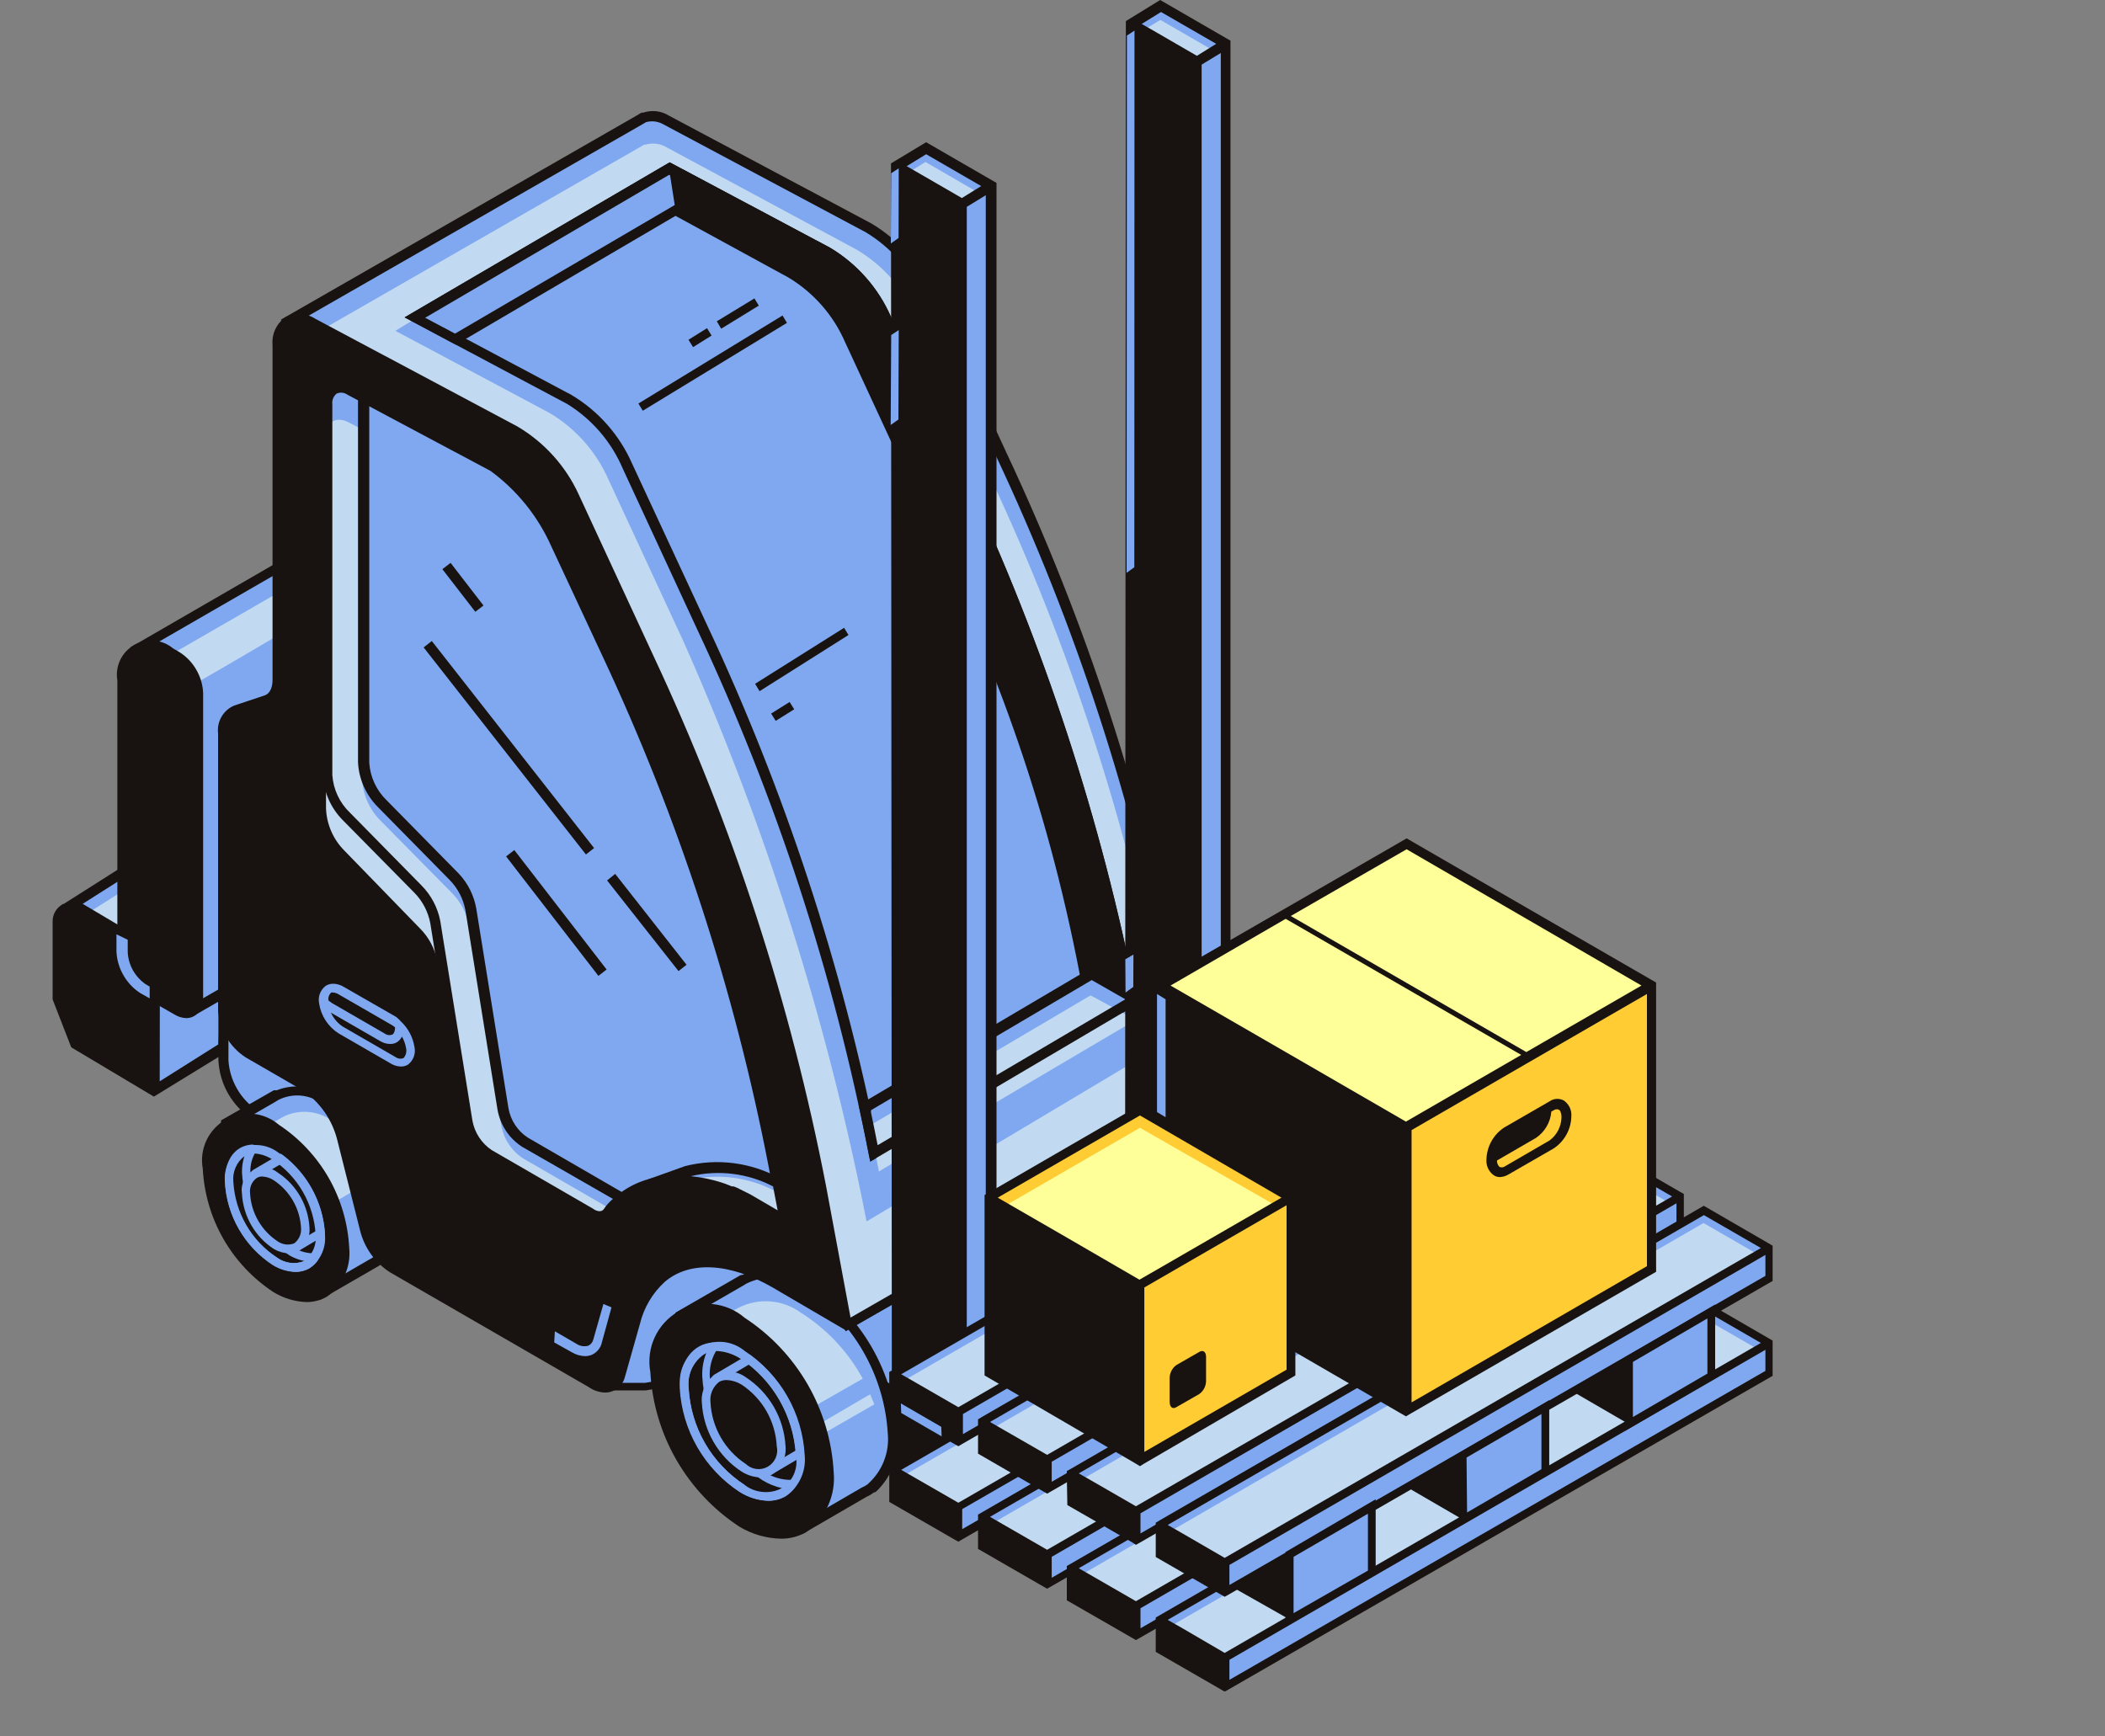 <svg width="40" height="33" viewBox="0 0 40 33" fill="none" xmlns="http://www.w3.org/2000/svg">
<rect x="0" y="0" width="40" height="33" fill="#808080" stroke="none"/>
<g clip-path="url(#clip0_48_1033)">
<path d="M2.934 20.714L4.254 19.904L4.347 18.181L2.934 18.087V20.714Z" fill="#7FA8F1"/>
<path d="M1.264 17.254L3.138 16.066L3.275 18.572L1.431 18.378L1.264 17.254Z" fill="#7FA8F1"/>
<path d="M1.321 17.572L3.195 16.388L3.335 18.89L1.488 18.7L1.321 17.572Z" fill="#C1D9F1"/>
<path d="M1.161 17.204L1.191 17.181H1.207L3.212 15.909L3.332 18.027L4.438 18.101L4.337 19.974L2.924 20.841L1.354 19.904L1 18.994V17.518C0.998 17.457 1.012 17.395 1.04 17.34C1.068 17.285 1.109 17.238 1.161 17.204ZM3.035 20.55L4.15 19.847L4.234 18.271L3.345 18.211L3.372 18.68L3.038 18.643L3.035 20.55ZM3.035 18.462H3.172V18.198H3.048L3.035 18.462ZM2.964 18.004H3.148L3.048 16.24L1.571 17.177L2.964 18.004Z" fill="#181310"/>
<path d="M17.449 26.773L15.378 25.404L16.079 25.177L17.449 24.391V26.773Z" fill="#7FA8F1"/>
<path d="M17.546 26.954V24.22L16.033 25.09L15.158 25.374L17.546 26.954ZM17.349 24.561V26.589L15.605 25.435L16.113 25.271L17.349 24.561Z" fill="#181310"/>
<path d="M13.735 23.236L16.073 25.177L14.907 25.866L14.693 25.742C14.286 25.508 13.918 25.568 13.748 25.9L13.38 26.539C13.267 26.766 13.28 26.401 13.003 26.241L12.251 26.365H11.56L11.279 25.813L10.574 25.404L6.566 23.086C6.222 22.862 5.97 22.521 5.857 22.126C5.764 21.791 5.226 21.433 4.979 21.289L4.842 21.212C4.668 21.098 4.522 20.944 4.418 20.763C4.314 20.583 4.253 20.38 4.241 20.172V18.971L13.735 23.236Z" fill="#7FA8F1"/>
<path d="M13.327 26.709C13.41 26.709 13.454 26.626 13.474 26.585L13.838 25.947C13.864 25.892 13.9 25.844 13.946 25.805C13.991 25.765 14.044 25.736 14.102 25.719C14.196 25.699 14.293 25.699 14.387 25.718C14.481 25.737 14.571 25.775 14.65 25.829L14.917 25.98L16.253 25.19L13.778 23.146L4.15 18.81V20.148C4.161 20.374 4.225 20.594 4.338 20.789C4.451 20.985 4.609 21.151 4.798 21.272L4.935 21.353C5.229 21.523 5.694 21.868 5.771 22.129C5.893 22.544 6.161 22.901 6.526 23.133L11.219 25.846L11.513 26.425H12.265L12.993 26.305C13.069 26.365 13.131 26.441 13.173 26.529C13.207 26.639 13.247 26.709 13.327 26.709ZM14.239 25.502C14.175 25.502 14.11 25.511 14.049 25.528C13.966 25.555 13.889 25.598 13.824 25.655C13.759 25.713 13.707 25.784 13.671 25.863L13.337 26.462C13.277 26.34 13.185 26.238 13.07 26.167L13.04 26.151L12.255 26.281H11.64L11.373 25.756L10.631 25.301L6.622 22.979C6.3 22.768 6.063 22.449 5.954 22.079C5.834 21.66 5.112 21.232 5.029 21.185L4.892 21.105C4.733 21 4.6 20.859 4.505 20.693C4.409 20.528 4.353 20.342 4.341 20.152V19.104L13.694 23.31L15.922 25.154L14.92 25.742L14.757 25.649C14.6 25.555 14.421 25.505 14.239 25.502Z" fill="#181310"/>
<path d="M14.132 24.317C14.32 24.22 14.531 24.177 14.742 24.194C14.952 24.21 15.154 24.286 15.325 24.411C15.803 24.724 16.202 25.145 16.487 25.641C16.773 26.137 16.938 26.693 16.968 27.265C16.983 27.452 16.954 27.64 16.884 27.814C16.814 27.988 16.704 28.144 16.564 28.268C16.522 28.298 16.477 28.324 16.43 28.345L15.218 29.048L14.239 27.927L12.953 25.816V24.986L14.132 24.317Z" fill="#7FA8F1"/>
<path d="M15.532 27.084L16.534 26.498C16.564 26.562 16.587 26.626 16.614 26.689L15.682 27.225L14.175 28.456L14.269 28.61L14.423 28.784L14.476 28.874L14.112 28.456L14.018 28.302L15.532 27.084Z" fill="#C1D9F1"/>
<path d="M13.684 27.75L12.836 26.355V25.525L14.028 24.856C14.216 24.759 14.427 24.716 14.638 24.733C14.849 24.749 15.051 24.824 15.221 24.949C15.712 25.259 16.116 25.69 16.394 26.201L13.684 27.75Z" fill="#C1D9F1"/>
<path d="M15.251 29.152L16.467 28.446C16.517 28.424 16.564 28.396 16.607 28.362H16.624L16.657 28.339C16.798 28.202 16.908 28.037 16.977 27.854C17.047 27.67 17.076 27.474 17.062 27.278C17.03 26.69 16.86 26.118 16.567 25.607C16.273 25.097 15.863 24.663 15.371 24.34C15.19 24.209 14.976 24.129 14.754 24.11C14.531 24.09 14.306 24.132 14.105 24.23H14.079L12.836 24.946V25.86L14.139 27.994L15.251 29.152ZM16.497 28.201C16.461 28.228 16.422 28.251 16.38 28.268L15.228 28.938L14.302 27.877L13.04 25.803V25.056L14.119 24.434L14.185 24.394C14.358 24.307 14.551 24.27 14.744 24.287C14.936 24.304 15.12 24.375 15.274 24.491C15.739 24.795 16.125 25.203 16.402 25.684C16.68 26.164 16.84 26.704 16.871 27.258C16.886 27.431 16.86 27.604 16.797 27.765C16.734 27.927 16.635 28.071 16.507 28.188L16.497 28.201Z" fill="#181310"/>
<path d="M12.462 26.067C12.492 26.638 12.657 27.194 12.943 27.689C13.228 28.185 13.627 28.605 14.105 28.918C15.011 29.443 15.749 29.018 15.749 27.967C15.717 27.396 15.552 26.841 15.267 26.346C14.981 25.85 14.583 25.429 14.105 25.117C13.197 24.591 12.462 25.016 12.462 26.067Z" fill="#181310"/>
<path d="M14.84 29.242C15.008 29.244 15.173 29.202 15.318 29.118C15.498 28.991 15.641 28.819 15.733 28.619C15.825 28.418 15.863 28.197 15.842 27.977C15.81 27.389 15.64 26.817 15.346 26.308C15.051 25.798 14.641 25.364 14.149 25.043C13.977 24.895 13.763 24.805 13.537 24.783C13.311 24.762 13.085 24.812 12.888 24.925C12.692 25.039 12.535 25.21 12.44 25.417C12.345 25.623 12.317 25.854 12.358 26.077C12.391 26.665 12.561 27.238 12.855 27.748C13.15 28.258 13.559 28.692 14.052 29.015C14.29 29.158 14.562 29.236 14.84 29.242ZM13.374 24.99C13.616 24.999 13.852 25.072 14.059 25.2C14.522 25.504 14.908 25.913 15.185 26.393C15.462 26.874 15.622 27.413 15.652 27.967C15.692 28.155 15.672 28.351 15.594 28.527C15.516 28.703 15.384 28.849 15.218 28.945C15.052 29.042 14.86 29.083 14.669 29.063C14.478 29.043 14.298 28.963 14.155 28.834C13.692 28.53 13.306 28.122 13.029 27.641C12.752 27.16 12.592 26.621 12.562 26.067C12.541 25.88 12.57 25.691 12.646 25.519C12.721 25.347 12.841 25.198 12.993 25.087C13.108 25.021 13.238 24.987 13.37 24.99H13.374Z" fill="#181310"/>
<path d="M14.596 28.523C14.713 28.523 14.829 28.494 14.93 28.436C15.055 28.35 15.154 28.232 15.218 28.094C15.281 27.956 15.307 27.804 15.291 27.653C15.269 27.257 15.155 26.872 14.957 26.528C14.759 26.185 14.483 25.893 14.152 25.675C14.034 25.577 13.888 25.516 13.735 25.503C13.582 25.49 13.428 25.524 13.295 25.601C13.161 25.678 13.055 25.794 12.989 25.934C12.924 26.073 12.903 26.23 12.929 26.381C12.951 26.777 13.065 27.163 13.263 27.506C13.461 27.85 13.737 28.142 14.069 28.359C14.227 28.459 14.409 28.516 14.596 28.523ZM13.614 25.675C13.773 25.682 13.927 25.731 14.062 25.816C14.37 26.017 14.627 26.288 14.811 26.608C14.995 26.927 15.101 27.285 15.121 27.653C15.148 27.776 15.135 27.904 15.085 28.019C15.034 28.134 14.948 28.23 14.84 28.293C14.731 28.356 14.605 28.383 14.48 28.369C14.355 28.356 14.238 28.303 14.145 28.218C13.837 28.017 13.58 27.746 13.396 27.427C13.212 27.108 13.106 26.75 13.086 26.381C13.073 26.259 13.091 26.135 13.14 26.023C13.19 25.91 13.268 25.812 13.367 25.739C13.442 25.695 13.527 25.674 13.614 25.675Z" fill="#7FA8F1"/>
<path d="M14.596 28.519C14.697 28.522 14.798 28.499 14.888 28.454C14.978 28.408 15.056 28.341 15.114 28.258V28.125H15.037C14.864 28.126 14.694 28.079 14.546 27.987C14.238 27.786 13.981 27.515 13.797 27.196C13.613 26.877 13.507 26.519 13.487 26.151C13.479 25.971 13.528 25.793 13.628 25.642L13.554 25.512C13.16 25.538 12.916 25.869 12.916 26.378C12.938 26.774 13.052 27.159 13.25 27.503C13.448 27.846 13.724 28.138 14.055 28.355C14.218 28.457 14.405 28.513 14.596 28.519ZM14.86 28.282C14.747 28.34 14.62 28.366 14.494 28.354C14.367 28.343 14.246 28.296 14.145 28.218C13.837 28.017 13.58 27.746 13.396 27.427C13.212 27.108 13.106 26.75 13.086 26.381C13.069 26.249 13.092 26.115 13.151 25.996C13.211 25.877 13.305 25.778 13.421 25.712C13.366 25.852 13.34 26.001 13.344 26.151C13.365 26.547 13.479 26.932 13.677 27.276C13.875 27.619 14.151 27.911 14.483 28.128C14.599 28.2 14.727 28.252 14.86 28.282Z" fill="#7FA8F1"/>
<path d="M14.61 28.054L15.278 27.66V27.609C15.251 27.248 15.148 26.897 14.976 26.579C14.803 26.261 14.564 25.984 14.276 25.766L14.232 25.736L13.581 26.12C13.567 26.129 13.554 26.14 13.544 26.153C13.535 26.166 13.528 26.181 13.524 26.197C13.512 26.229 13.512 26.263 13.524 26.294L14.61 28.054ZM15.121 27.566L14.666 27.834L13.711 26.241L14.236 25.93C14.736 26.336 15.054 26.924 15.121 27.566Z" fill="#7FA8F1"/>
<path d="M13.417 26.659C13.431 26.907 13.503 27.148 13.627 27.364C13.751 27.579 13.924 27.761 14.132 27.897C14.526 28.125 14.847 27.941 14.847 27.482C14.833 27.234 14.761 26.993 14.637 26.778C14.513 26.563 14.34 26.38 14.132 26.244C13.738 26.017 13.417 26.201 13.417 26.659Z" fill="#181310"/>
<path d="M14.449 28.078C14.529 28.079 14.608 28.058 14.677 28.017C14.762 27.959 14.83 27.879 14.874 27.786C14.918 27.692 14.937 27.588 14.927 27.485C14.913 27.223 14.837 26.967 14.706 26.739C14.575 26.512 14.392 26.318 14.172 26.174C14.088 26.113 13.989 26.076 13.885 26.067C13.781 26.059 13.678 26.078 13.584 26.124C13.499 26.183 13.431 26.264 13.388 26.358C13.344 26.452 13.327 26.556 13.337 26.659C13.351 26.921 13.427 27.176 13.559 27.404C13.69 27.631 13.872 27.824 14.092 27.967C14.199 28.035 14.322 28.073 14.449 28.078ZM13.811 26.227C13.911 26.232 14.007 26.262 14.092 26.314C14.287 26.444 14.45 26.617 14.566 26.82C14.682 27.024 14.748 27.252 14.76 27.485C14.777 27.56 14.77 27.638 14.739 27.708C14.708 27.778 14.656 27.836 14.589 27.874C14.523 27.912 14.446 27.927 14.37 27.917C14.294 27.907 14.224 27.873 14.169 27.82C13.974 27.691 13.812 27.519 13.696 27.316C13.58 27.113 13.513 26.886 13.501 26.652C13.492 26.577 13.503 26.501 13.533 26.432C13.563 26.363 13.61 26.303 13.671 26.258C13.715 26.236 13.763 26.226 13.811 26.227Z" fill="#7FA8F1"/>
<path d="M20.185 20.844C20.372 20.747 20.583 20.704 20.793 20.72C21.003 20.737 21.205 20.812 21.374 20.938C21.853 21.25 22.251 21.671 22.537 22.166C22.823 22.661 22.987 23.217 23.018 23.788C23.034 23.976 23.005 24.163 22.936 24.338C22.866 24.512 22.757 24.668 22.617 24.792C22.575 24.822 22.53 24.848 22.483 24.869L21.267 25.575L20.292 24.454L19.003 22.34V21.513L20.185 20.844Z" fill="#7FA8F1"/>
<path d="M21.581 23.628L22.584 23.042C22.614 23.106 22.637 23.169 22.66 23.233L21.728 23.772L20.225 25L20.319 25.154L20.472 25.331L20.529 25.421L20.185 24.996L20.092 24.842L21.581 23.628Z" fill="#C1D9F1"/>
<path d="M19.734 24.297L18.882 22.898V22.055L20.075 21.366C20.262 21.27 20.473 21.228 20.683 21.245C20.893 21.262 21.095 21.338 21.264 21.463C21.756 21.77 22.161 22.2 22.437 22.711L19.734 24.297Z" fill="#C1D9F1"/>
<path d="M21.318 25.672L22.523 24.966C22.574 24.943 22.622 24.915 22.667 24.883H22.684L22.717 24.856C22.859 24.72 22.969 24.554 23.039 24.371C23.11 24.188 23.139 23.991 23.125 23.795C23.092 23.207 22.922 22.635 22.627 22.126C22.333 21.616 21.923 21.183 21.431 20.861C21.25 20.729 21.037 20.649 20.814 20.629C20.59 20.61 20.366 20.652 20.165 20.75H20.142L18.899 21.466V22.38L20.202 24.515L21.318 25.672ZM22.55 24.732C22.512 24.759 22.472 24.782 22.43 24.802L21.281 25.471L20.355 24.411L19.089 22.336V21.594L20.172 20.971L20.235 20.928C20.409 20.841 20.602 20.805 20.795 20.822C20.988 20.839 21.172 20.909 21.328 21.025C21.791 21.328 22.177 21.737 22.454 22.218C22.731 22.699 22.891 23.238 22.921 23.792C22.936 23.965 22.911 24.139 22.848 24.301C22.785 24.463 22.685 24.608 22.557 24.725L22.55 24.732Z" fill="#181310"/>
<path d="M18.515 22.597C18.546 23.168 18.711 23.724 18.997 24.219C19.282 24.715 19.68 25.136 20.158 25.448C21.067 25.973 21.802 25.545 21.802 24.498C21.772 23.927 21.607 23.37 21.321 22.875C21.036 22.38 20.637 21.959 20.158 21.647C19.246 21.122 18.515 21.547 18.515 22.597Z" fill="#181310"/>
<path d="M20.89 25.769C21.057 25.771 21.221 25.73 21.368 25.649C21.55 25.521 21.695 25.347 21.787 25.145C21.88 24.943 21.917 24.719 21.895 24.498C21.864 23.91 21.694 23.337 21.4 22.827C21.107 22.317 20.697 21.883 20.205 21.56C20.032 21.414 19.819 21.325 19.593 21.305C19.368 21.285 19.142 21.335 18.946 21.448C18.75 21.562 18.594 21.733 18.499 21.939C18.404 22.144 18.374 22.374 18.415 22.597C18.447 23.185 18.616 23.757 18.91 24.267C19.204 24.776 19.613 25.21 20.105 25.532C20.341 25.679 20.612 25.761 20.89 25.769ZM19.424 21.517C19.661 21.529 19.891 21.603 20.092 21.731C20.556 22.034 20.943 22.442 21.22 22.923C21.498 23.404 21.658 23.943 21.688 24.498C21.73 24.686 21.71 24.883 21.633 25.059C21.555 25.236 21.423 25.383 21.256 25.479C21.089 25.575 20.896 25.616 20.705 25.595C20.513 25.573 20.334 25.491 20.192 25.361C19.728 25.058 19.342 24.65 19.065 24.17C18.787 23.69 18.626 23.151 18.595 22.597C18.574 22.41 18.604 22.22 18.68 22.047C18.756 21.874 18.877 21.725 19.029 21.614C19.149 21.546 19.286 21.512 19.424 21.517Z" fill="#181310"/>
<path d="M20.646 25.05C20.763 25.053 20.879 25.024 20.98 24.966C21.105 24.88 21.205 24.762 21.269 24.625C21.333 24.487 21.359 24.334 21.344 24.183C21.323 23.786 21.208 23.4 21.01 23.056C20.811 22.712 20.534 22.419 20.202 22.203C20.084 22.103 19.938 22.043 19.784 22.03C19.63 22.016 19.476 22.051 19.342 22.128C19.209 22.206 19.102 22.322 19.037 22.463C18.972 22.603 18.952 22.76 18.979 22.912C19.002 23.308 19.117 23.693 19.315 24.037C19.514 24.38 19.79 24.672 20.122 24.889C20.28 24.987 20.46 25.042 20.646 25.05ZM19.664 22.206C19.824 22.212 19.98 22.261 20.115 22.346C20.423 22.547 20.68 22.819 20.864 23.138C21.048 23.457 21.154 23.815 21.174 24.183C21.202 24.307 21.19 24.436 21.139 24.552C21.089 24.668 21.002 24.764 20.893 24.828C20.783 24.891 20.657 24.917 20.531 24.903C20.405 24.889 20.288 24.835 20.195 24.749C19.888 24.547 19.632 24.275 19.448 23.956C19.264 23.637 19.157 23.28 19.136 22.912C19.122 22.789 19.141 22.665 19.19 22.551C19.24 22.438 19.318 22.34 19.417 22.266C19.493 22.226 19.578 22.205 19.664 22.206Z" fill="#7FA8F1"/>
<path d="M20.646 25.05C20.747 25.051 20.848 25.029 20.939 24.983C21.029 24.938 21.108 24.871 21.167 24.789V24.652H21.09C20.917 24.654 20.747 24.606 20.599 24.515C20.291 24.313 20.034 24.042 19.85 23.723C19.666 23.404 19.56 23.046 19.54 22.678C19.532 22.497 19.579 22.318 19.677 22.166L19.607 22.039C19.213 22.065 18.966 22.397 18.966 22.902C18.988 23.299 19.103 23.684 19.301 24.029C19.5 24.373 19.776 24.665 20.108 24.883C20.27 24.985 20.455 25.042 20.646 25.05ZM20.913 24.809C20.8 24.868 20.672 24.894 20.545 24.883C20.418 24.871 20.296 24.824 20.195 24.745C19.887 24.544 19.63 24.273 19.446 23.954C19.262 23.635 19.156 23.276 19.136 22.909C19.119 22.776 19.142 22.642 19.201 22.523C19.261 22.404 19.354 22.305 19.47 22.239C19.417 22.379 19.391 22.528 19.393 22.678C19.415 23.074 19.53 23.459 19.729 23.803C19.927 24.147 20.204 24.439 20.536 24.655C20.651 24.729 20.779 24.781 20.913 24.809Z" fill="#7FA8F1"/>
<path d="M20.663 24.585L21.331 24.187V24.14C21.304 23.779 21.201 23.428 21.028 23.11C20.855 22.792 20.617 22.515 20.329 22.296L20.285 22.263L19.617 22.648C19.603 22.656 19.591 22.667 19.581 22.68C19.571 22.693 19.564 22.709 19.56 22.724C19.554 22.74 19.55 22.756 19.55 22.773C19.55 22.79 19.554 22.806 19.56 22.822L20.663 24.585ZM21.187 24.096L20.733 24.361L19.778 22.771L20.305 22.46C20.553 22.66 20.759 22.908 20.911 23.189C21.062 23.47 21.156 23.779 21.187 24.096Z" fill="#7FA8F1"/>
<path d="M19.47 23.186C19.483 23.434 19.555 23.675 19.678 23.89C19.802 24.105 19.974 24.288 20.182 24.424C20.579 24.655 20.897 24.468 20.897 24.013C20.884 23.764 20.812 23.523 20.688 23.308C20.564 23.092 20.39 22.91 20.182 22.775C19.788 22.544 19.47 22.731 19.47 23.186Z" fill="#181310"/>
<path d="M20.519 24.605C20.598 24.605 20.676 24.585 20.746 24.548C20.832 24.489 20.9 24.408 20.944 24.314C20.988 24.22 21.006 24.116 20.997 24.013C20.983 23.75 20.907 23.494 20.776 23.266C20.645 23.038 20.462 22.845 20.242 22.701C20.157 22.642 20.058 22.606 19.954 22.597C19.851 22.589 19.747 22.609 19.654 22.654C19.568 22.712 19.5 22.792 19.456 22.886C19.412 22.979 19.393 23.083 19.403 23.186C19.417 23.449 19.493 23.704 19.624 23.932C19.756 24.16 19.938 24.354 20.158 24.498C20.268 24.564 20.392 24.6 20.519 24.605ZM19.851 22.758C19.949 22.763 20.045 22.793 20.128 22.845C20.323 22.974 20.485 23.146 20.601 23.349C20.717 23.552 20.784 23.779 20.796 24.013C20.811 24.087 20.802 24.163 20.771 24.232C20.739 24.3 20.687 24.357 20.622 24.394C20.556 24.431 20.481 24.447 20.406 24.438C20.331 24.43 20.261 24.398 20.205 24.347C20.01 24.219 19.848 24.046 19.732 23.843C19.615 23.641 19.549 23.413 19.537 23.18C19.528 23.105 19.539 23.03 19.569 22.962C19.598 22.893 19.645 22.833 19.704 22.788C19.749 22.765 19.8 22.754 19.851 22.758Z" fill="#7FA8F1"/>
<path d="M5.487 6.113L12.168 2.268L12.221 2.235H12.241C12.31 2.214 12.383 2.207 12.454 2.216C12.526 2.226 12.594 2.25 12.655 2.289L16.497 4.336C16.992 4.632 17.384 5.075 17.616 5.604L19.029 8.656C20.534 11.863 21.634 15.244 22.306 18.723L22.791 21.319L16.07 25.184L11.523 16.224L11.433 16.17C11.294 16.08 11.178 15.958 11.095 15.814C11.012 15.671 10.964 15.509 10.955 15.344V15.103L8.734 10.727L5.487 6.113Z" fill="#7FA8F1"/>
<path d="M5.487 6.628L12.188 2.78L12.241 2.75H12.261C12.33 2.729 12.403 2.722 12.474 2.732C12.546 2.741 12.614 2.766 12.675 2.804L16.29 4.751C16.784 5.048 17.173 5.491 17.406 6.019L18.819 9.07C20.323 12.278 21.423 15.659 22.096 19.138L22.811 21.834L16.567 24.899L16.073 25.184L11.543 16.739L11.453 16.685C11.314 16.595 11.198 16.473 11.115 16.33C11.032 16.186 10.984 16.025 10.975 15.859V15.598L8.764 11.248L5.487 6.628Z" fill="#C1D9F1"/>
<path d="M16.07 25.301L22.914 21.38L22.417 18.703C21.744 15.217 20.639 11.828 19.13 8.615L17.716 5.561C17.476 5.012 17.071 4.552 16.557 4.246L12.712 2.198C12.64 2.153 12.558 2.124 12.473 2.114C12.388 2.105 12.302 2.114 12.221 2.141H12.188L12.124 2.181L5.336 6.076L8.677 10.76L10.882 15.11V15.327C10.89 15.51 10.942 15.688 11.033 15.847C11.125 16.006 11.252 16.141 11.406 16.24L11.473 16.277L16.07 25.301ZM22.697 21.286L16.123 25.063L11.61 16.17L11.496 16.103C11.372 16.021 11.268 15.912 11.194 15.783C11.119 15.654 11.075 15.509 11.065 15.36V15.076L8.827 10.673L5.614 6.143L12.225 2.352L12.275 2.322C12.33 2.306 12.389 2.302 12.446 2.309C12.504 2.317 12.559 2.336 12.609 2.365L16.454 4.416C16.93 4.703 17.304 5.131 17.526 5.641L18.939 8.692C20.442 11.889 21.541 15.261 22.209 18.73L22.697 21.286Z" fill="#181310"/>
<path d="M2.61 12.336L7.374 9.576L7.424 9.546C7.526 9.507 7.635 9.494 7.743 9.507C7.85 9.521 7.953 9.56 8.042 9.622L8.166 9.693C8.281 9.769 8.377 9.872 8.446 9.992C8.515 10.112 8.555 10.247 8.563 10.385V16.18C8.569 16.231 8.561 16.282 8.539 16.328C8.517 16.375 8.483 16.414 8.44 16.441L3.676 19.188C3.668 19.194 3.658 19.198 3.648 19.199C3.639 19.2 3.628 19.198 3.619 19.194C3.61 19.19 3.602 19.184 3.596 19.175C3.59 19.167 3.587 19.158 3.586 19.148C3.466 18.499 2.701 14.296 2.701 14.179C2.701 14.062 3.035 12.982 3.035 12.982L2.61 12.336Z" fill="#7FA8F1"/>
<path d="M2.587 12.821L7.354 10.071C7.369 10.058 7.386 10.048 7.404 10.041C7.506 10.002 7.615 9.989 7.723 10.003C7.83 10.016 7.933 10.056 8.022 10.118L8.142 10.188C8.363 10.315 8.172 10.352 8.172 10.352C8.172 10.352 2.861 13.55 2.861 13.437C2.794 13.221 2.702 13.015 2.587 12.821Z" fill="#C1D9F1"/>
<path d="M3.643 19.302C3.671 19.302 3.698 19.295 3.723 19.282L8.493 16.535C8.549 16.499 8.594 16.45 8.624 16.391C8.654 16.332 8.667 16.266 8.663 16.2V10.392C8.656 10.236 8.612 10.084 8.534 9.949C8.456 9.814 8.347 9.7 8.216 9.616L8.092 9.546C7.991 9.474 7.873 9.429 7.75 9.415C7.627 9.401 7.502 9.419 7.387 9.465L7.321 9.502L2.48 12.302L2.948 13.005C2.814 13.392 2.702 13.786 2.614 14.186C2.614 14.303 3.232 17.712 3.499 19.171C3.503 19.196 3.514 19.22 3.529 19.24C3.544 19.26 3.563 19.277 3.586 19.288C3.604 19.296 3.623 19.301 3.643 19.302ZM7.651 9.599C7.777 9.606 7.899 9.645 8.005 9.713L8.129 9.783C8.227 9.852 8.308 9.942 8.366 10.047C8.424 10.152 8.457 10.269 8.463 10.389V16.187C8.467 16.22 8.462 16.253 8.449 16.284C8.436 16.314 8.416 16.341 8.39 16.361L3.669 19.081C3.238 16.739 2.801 14.303 2.794 14.179C2.787 14.056 2.971 13.51 3.128 13.015V12.972L2.724 12.366L7.401 9.666L7.448 9.636C7.507 9.609 7.573 9.598 7.638 9.602L7.651 9.599Z" fill="#181310"/>
<path d="M3.76 13.169V18.964C3.76 19.218 3.582 19.322 3.362 19.195L2.727 18.827C2.611 18.751 2.515 18.65 2.446 18.53C2.377 18.41 2.337 18.276 2.33 18.137V12.921C2.33 12.339 2.737 12.105 3.238 12.396L3.362 12.466C3.479 12.543 3.576 12.647 3.646 12.77C3.715 12.892 3.754 13.029 3.76 13.169Z" fill="#181310"/>
<path d="M3.539 19.349C3.593 19.349 3.646 19.335 3.693 19.308C3.747 19.272 3.791 19.222 3.82 19.163C3.85 19.105 3.863 19.039 3.86 18.974V13.169C3.853 13.013 3.808 12.861 3.729 12.726C3.651 12.59 3.541 12.476 3.409 12.393L3.288 12.322C3.186 12.237 3.061 12.186 2.928 12.174C2.796 12.163 2.663 12.192 2.548 12.258C2.433 12.325 2.34 12.425 2.283 12.545C2.226 12.665 2.208 12.8 2.23 12.931V18.137C2.237 18.293 2.282 18.445 2.36 18.58C2.438 18.715 2.546 18.829 2.677 18.914L3.312 19.278C3.38 19.321 3.458 19.346 3.539 19.349ZM2.834 12.379C2.961 12.385 3.084 12.423 3.192 12.49L3.312 12.56C3.41 12.629 3.491 12.72 3.549 12.826C3.607 12.931 3.64 13.049 3.646 13.169V18.964C3.646 19.051 3.623 19.114 3.579 19.138C3.548 19.149 3.515 19.153 3.482 19.148C3.45 19.143 3.419 19.131 3.392 19.111L2.761 18.743C2.663 18.674 2.582 18.584 2.524 18.479C2.466 18.374 2.433 18.257 2.427 18.137V12.921C2.415 12.825 2.429 12.728 2.467 12.64C2.506 12.551 2.566 12.474 2.644 12.416C2.703 12.389 2.769 12.376 2.834 12.379Z" fill="#181310"/>
<path d="M5.246 20.831C5.394 20.754 5.561 20.721 5.728 20.734C5.894 20.747 6.053 20.806 6.188 20.904C6.567 21.151 6.883 21.484 7.109 21.876C7.335 22.268 7.466 22.707 7.491 23.16C7.502 23.31 7.477 23.46 7.419 23.599C7.361 23.738 7.271 23.861 7.157 23.959C7.124 23.983 7.089 24.004 7.053 24.023L6.095 24.578L5.32 23.691L4.301 22.018V21.349L5.246 20.831Z" fill="#7FA8F1"/>
<path d="M7.123 22.397L5.119 23.571L4.428 22.44V21.771L5.373 21.229C5.521 21.152 5.688 21.119 5.854 21.132C6.021 21.145 6.18 21.204 6.315 21.302C6.714 21.555 7.04 21.908 7.26 22.326C7.211 22.341 7.164 22.365 7.123 22.397Z" fill="#C1D9F1"/>
<path d="M6.071 24.709L7.103 24.113L7.217 24.046L7.257 24.016C7.366 23.906 7.451 23.774 7.505 23.628C7.559 23.483 7.582 23.328 7.571 23.173C7.547 22.705 7.414 22.249 7.182 21.842C6.95 21.435 6.625 21.089 6.235 20.831C6.094 20.733 5.931 20.672 5.761 20.653C5.591 20.634 5.419 20.657 5.259 20.72H5.236H5.203L4.2 21.293V22.032L5.236 23.725L6.071 24.709ZM7.093 23.892C7.068 23.91 7.041 23.926 7.013 23.939L6.115 24.461L5.396 23.628L4.394 21.995V21.423L5.223 20.945L5.29 20.904C5.422 20.837 5.571 20.808 5.72 20.822C5.868 20.836 6.01 20.891 6.128 20.981C6.492 21.219 6.796 21.539 7.013 21.915C7.231 22.292 7.357 22.715 7.381 23.149C7.393 23.283 7.374 23.417 7.325 23.542C7.276 23.667 7.199 23.779 7.1 23.869L7.093 23.892Z" fill="#181310"/>
<path d="M3.923 22.213C3.948 22.664 4.079 23.104 4.305 23.495C4.53 23.887 4.845 24.22 5.223 24.468C5.941 24.883 6.522 24.548 6.522 23.718C6.498 23.266 6.368 22.826 6.142 22.435C5.917 22.043 5.601 21.71 5.223 21.463C4.508 21.048 3.923 21.383 3.923 22.213Z" fill="#181310"/>
<path d="M5.821 24.745C5.956 24.747 6.09 24.712 6.208 24.645C6.356 24.543 6.473 24.403 6.548 24.24C6.624 24.077 6.654 23.897 6.636 23.718C6.612 23.25 6.479 22.794 6.247 22.387C6.014 21.981 5.69 21.634 5.3 21.376C5.161 21.257 4.988 21.184 4.806 21.167C4.624 21.15 4.441 21.19 4.283 21.281C4.124 21.372 3.998 21.511 3.921 21.677C3.844 21.843 3.82 22.029 3.853 22.209C3.877 22.677 4.01 23.133 4.242 23.54C4.474 23.947 4.799 24.293 5.189 24.551C5.379 24.67 5.597 24.737 5.821 24.745ZM4.661 21.383C4.85 21.39 5.033 21.447 5.193 21.547C5.556 21.785 5.859 22.106 6.076 22.483C6.293 22.86 6.419 23.283 6.442 23.718C6.475 23.863 6.46 24.015 6.4 24.152C6.341 24.288 6.24 24.402 6.111 24.476C5.982 24.551 5.833 24.583 5.686 24.567C5.538 24.551 5.399 24.488 5.29 24.387C4.926 24.149 4.623 23.828 4.406 23.451C4.189 23.074 4.064 22.651 4.04 22.216C4.024 22.072 4.046 21.925 4.105 21.793C4.164 21.66 4.257 21.545 4.374 21.46C4.456 21.412 4.55 21.385 4.645 21.383H4.661Z" fill="#181310"/>
<path d="M5.614 24.173C5.707 24.174 5.8 24.15 5.881 24.103C5.982 24.033 6.063 23.937 6.114 23.825C6.166 23.713 6.187 23.59 6.175 23.467C6.158 23.151 6.068 22.843 5.91 22.568C5.752 22.294 5.531 22.061 5.266 21.888C5.165 21.817 5.048 21.774 4.925 21.763C4.802 21.753 4.679 21.775 4.568 21.828C4.467 21.898 4.386 21.994 4.334 22.105C4.283 22.217 4.262 22.341 4.274 22.463C4.29 22.78 4.381 23.088 4.539 23.362C4.697 23.637 4.917 23.87 5.183 24.043C5.312 24.123 5.461 24.168 5.614 24.173ZM4.835 21.922C4.954 21.929 5.069 21.967 5.169 22.032C5.41 22.189 5.611 22.401 5.755 22.65C5.899 22.9 5.982 23.18 5.998 23.467C6.008 23.561 5.994 23.657 5.957 23.743C5.919 23.83 5.86 23.906 5.784 23.962C5.698 23.999 5.603 24.013 5.51 24.002C5.417 23.99 5.328 23.955 5.253 23.899C5.011 23.742 4.81 23.53 4.665 23.281C4.521 23.032 4.437 22.751 4.421 22.463C4.41 22.369 4.424 22.274 4.462 22.187C4.499 22.101 4.559 22.025 4.635 21.968C4.696 21.935 4.765 21.919 4.835 21.922Z" fill="#7FA8F1"/>
<path d="M5.614 24.17C5.696 24.172 5.778 24.153 5.852 24.116C5.926 24.079 5.99 24.024 6.038 23.956L6.071 23.819H5.968C5.833 23.82 5.701 23.783 5.587 23.712C5.346 23.553 5.146 23.34 5.002 23.091C4.858 22.841 4.775 22.561 4.758 22.273C4.753 22.134 4.79 21.998 4.865 21.881L4.935 21.784L4.795 21.751C4.461 21.771 4.274 22.042 4.274 22.45C4.29 22.767 4.381 23.075 4.539 23.349C4.697 23.623 4.917 23.857 5.183 24.029C5.311 24.113 5.46 24.162 5.614 24.17ZM5.774 23.973C5.69 24.002 5.599 24.011 5.511 23.998C5.422 23.986 5.338 23.951 5.266 23.899C5.024 23.741 4.823 23.529 4.679 23.279C4.534 23.029 4.451 22.748 4.434 22.46C4.425 22.367 4.439 22.274 4.476 22.188C4.512 22.103 4.571 22.028 4.645 21.972C4.611 22.072 4.596 22.177 4.598 22.283C4.614 22.599 4.705 22.907 4.863 23.182C5.021 23.456 5.242 23.689 5.507 23.862C5.59 23.909 5.68 23.943 5.774 23.962V23.973Z" fill="#7FA8F1"/>
<path d="M5.617 23.808L6.175 23.474V23.427C6.154 23.139 6.072 22.859 5.935 22.605C5.798 22.352 5.609 22.13 5.38 21.955L5.336 21.925L4.812 22.233C4.786 22.25 4.767 22.276 4.758 22.306C4.747 22.335 4.747 22.368 4.758 22.397L5.617 23.808ZM6.011 23.39L5.677 23.588L4.939 22.357L5.33 22.126C5.712 22.442 5.957 22.896 6.011 23.39Z" fill="#7FA8F1"/>
<path d="M4.682 22.681C4.692 22.877 4.749 23.068 4.847 23.238C4.945 23.409 5.082 23.554 5.246 23.661C5.557 23.842 5.811 23.695 5.811 23.327C5.8 23.131 5.743 22.939 5.645 22.769C5.547 22.599 5.41 22.454 5.246 22.346C4.935 22.172 4.682 22.32 4.682 22.681Z" fill="#181310"/>
<path d="M5.487 23.819C5.553 23.82 5.619 23.804 5.677 23.772C5.747 23.723 5.802 23.657 5.838 23.58C5.874 23.503 5.888 23.418 5.881 23.333C5.87 23.125 5.81 22.922 5.707 22.741C5.604 22.56 5.46 22.405 5.286 22.29C5.219 22.235 5.138 22.201 5.051 22.194C4.965 22.187 4.879 22.206 4.804 22.25C4.729 22.293 4.67 22.358 4.633 22.436C4.596 22.515 4.584 22.602 4.598 22.688C4.609 22.898 4.671 23.103 4.776 23.286C4.882 23.469 5.029 23.624 5.206 23.738C5.292 23.788 5.388 23.815 5.487 23.819ZM4.986 22.36C5.06 22.363 5.133 22.386 5.196 22.427C5.348 22.526 5.475 22.66 5.566 22.817C5.658 22.975 5.71 23.152 5.72 23.333C5.726 23.389 5.717 23.445 5.694 23.497C5.672 23.548 5.638 23.593 5.593 23.628C5.542 23.649 5.486 23.656 5.43 23.65C5.375 23.643 5.322 23.623 5.276 23.591C5.124 23.491 4.997 23.357 4.906 23.198C4.815 23.04 4.762 22.863 4.752 22.681C4.745 22.625 4.753 22.568 4.775 22.516C4.797 22.465 4.833 22.42 4.879 22.387C4.914 22.365 4.955 22.356 4.996 22.36H4.986Z" fill="#7FA8F1"/>
<path d="M16.083 25.177L15.595 22.577C14.923 19.1 13.822 15.719 12.318 12.513L10.905 9.462C10.674 8.932 10.284 8.488 9.789 8.19L5.944 6.143C5.573 5.945 5.276 6.143 5.276 6.558V12.915C5.287 12.995 5.272 13.077 5.233 13.148C5.194 13.219 5.133 13.276 5.059 13.309L4.481 13.504C4.399 13.539 4.332 13.601 4.288 13.679C4.245 13.757 4.228 13.847 4.241 13.935V19.181C4.25 19.347 4.298 19.509 4.381 19.653C4.464 19.797 4.579 19.92 4.718 20.011L5.791 20.63C6.153 20.867 6.413 21.233 6.519 21.654L6.95 23.363C7.027 23.663 7.212 23.923 7.471 24.093L11.246 26.305C11.493 26.448 11.71 26.381 11.777 26.147L12.057 25.143C12.139 24.821 12.313 24.529 12.559 24.304C13.08 23.852 13.895 23.916 14.727 24.401L16.083 25.177Z" fill="#181310"/>
<path d="M11.5 26.465C11.55 26.465 11.6 26.455 11.647 26.435C11.704 26.411 11.755 26.373 11.795 26.326C11.835 26.278 11.863 26.221 11.877 26.161L12.161 25.157C12.235 24.852 12.398 24.576 12.629 24.364C13.1 23.956 13.868 23.996 14.687 24.471L16.076 25.284L16.197 25.227L15.699 22.55C15.025 19.064 13.922 15.674 12.415 12.46L11.002 9.408C10.755 8.863 10.345 8.407 9.829 8.103L5.988 6.056C5.904 6.002 5.808 5.971 5.709 5.967C5.61 5.962 5.511 5.983 5.423 6.029C5.339 6.088 5.273 6.168 5.23 6.26C5.187 6.353 5.17 6.456 5.179 6.558V12.915C5.179 13.075 5.126 13.182 5.029 13.216L4.448 13.41C4.347 13.453 4.264 13.527 4.209 13.622C4.154 13.717 4.131 13.826 4.144 13.935V19.181C4.152 19.364 4.204 19.543 4.295 19.702C4.387 19.86 4.514 19.995 4.668 20.095L5.744 20.717C6.079 20.942 6.317 21.285 6.412 21.677L6.843 23.387C6.924 23.713 7.126 23.995 7.407 24.177L11.182 26.358C11.275 26.424 11.386 26.462 11.5 26.465ZM13.441 23.889C13.097 23.882 12.764 24.001 12.502 24.223C12.242 24.46 12.057 24.769 11.971 25.11L11.687 26.114C11.681 26.145 11.667 26.175 11.647 26.201C11.628 26.226 11.602 26.247 11.573 26.261C11.527 26.273 11.479 26.275 11.433 26.267C11.386 26.259 11.342 26.241 11.303 26.214L7.531 24.033C7.295 23.877 7.126 23.638 7.057 23.363L6.622 21.651C6.512 21.205 6.236 20.819 5.851 20.57L4.772 19.948C4.647 19.866 4.544 19.756 4.469 19.627C4.394 19.498 4.35 19.354 4.341 19.205V13.952C4.341 13.771 4.404 13.651 4.514 13.617L5.096 13.423C5.189 13.383 5.267 13.314 5.318 13.226C5.369 13.138 5.391 13.036 5.38 12.935V6.564C5.372 6.496 5.382 6.427 5.408 6.364C5.434 6.301 5.476 6.245 5.53 6.203C5.589 6.176 5.654 6.165 5.718 6.171C5.783 6.177 5.844 6.2 5.897 6.237L9.742 8.284C10.218 8.571 10.593 8.999 10.815 9.509L12.231 12.56C13.732 15.757 14.83 19.129 15.502 22.597L15.946 24.986L14.777 24.317C14.374 24.058 13.911 23.911 13.434 23.889H13.441Z" fill="#181310"/>
<path d="M6.232 7.685C6.232 7.408 6.422 7.287 6.662 7.414L9.382 8.863C9.901 9.237 10.311 9.743 10.571 10.328L11.54 12.409C12.997 15.514 14.063 18.788 14.713 22.156L14.914 23.193L14.206 22.781C13.932 22.614 13.627 22.502 13.31 22.454C12.993 22.406 12.669 22.422 12.358 22.5C12.046 22.586 11.768 22.767 11.563 23.019C11.496 23.133 11.363 23.149 11.229 23.062L9.295 21.955C9.187 21.884 9.094 21.791 9.023 21.683C8.952 21.575 8.903 21.454 8.881 21.326L8.269 17.532C8.222 17.294 8.106 17.075 7.935 16.903L6.569 15.518C6.365 15.307 6.246 15.028 6.235 14.735L6.232 7.685Z" fill="#7FA8F1"/>
<path d="M15.051 23.387L14.81 22.136C14.16 18.759 13.091 15.477 11.63 12.366L10.661 10.288C10.39 9.683 9.964 9.161 9.425 8.776L6.709 7.331C6.65 7.292 6.582 7.269 6.512 7.266C6.441 7.262 6.371 7.278 6.308 7.311C6.249 7.352 6.201 7.408 6.17 7.474C6.139 7.54 6.125 7.613 6.131 7.685V14.731C6.148 15.053 6.283 15.356 6.509 15.585L7.875 16.97C8.028 17.127 8.131 17.326 8.172 17.542L8.784 21.339C8.809 21.481 8.863 21.615 8.943 21.735C9.022 21.855 9.125 21.957 9.245 22.035L11.169 23.149C11.205 23.177 11.246 23.196 11.29 23.207C11.335 23.218 11.38 23.22 11.425 23.212C11.47 23.204 11.512 23.188 11.55 23.163C11.589 23.139 11.621 23.107 11.647 23.069C11.838 22.84 12.096 22.675 12.385 22.597C12.684 22.522 12.995 22.507 13.299 22.554C13.604 22.6 13.896 22.707 14.159 22.868L15.051 23.387ZM12.933 22.326C12.73 22.327 12.527 22.354 12.331 22.407C11.995 22.498 11.696 22.695 11.48 22.969C11.426 23.059 11.313 23.006 11.266 22.969L9.345 21.858C9.249 21.794 9.167 21.711 9.104 21.615C9.04 21.518 8.998 21.41 8.977 21.296L8.366 17.502C8.317 17.249 8.195 17.017 8.015 16.833L6.649 15.444C6.453 15.257 6.334 15.002 6.315 14.731V7.685C6.31 7.647 6.315 7.609 6.329 7.573C6.343 7.537 6.366 7.506 6.395 7.481C6.428 7.466 6.465 7.46 6.501 7.463C6.538 7.467 6.573 7.48 6.602 7.501L9.322 8.95C9.821 9.316 10.217 9.806 10.471 10.372L11.44 12.45C12.893 15.547 13.957 18.813 14.606 22.172L14.763 23.002L14.242 22.698C13.844 22.466 13.393 22.339 12.933 22.326Z" fill="#181310"/>
<path d="M6.662 7.414L6.916 7.551V14.487C6.929 14.78 7.047 15.059 7.25 15.27L8.617 16.655C8.788 16.826 8.905 17.044 8.951 17.281L9.562 21.078C9.585 21.206 9.633 21.328 9.704 21.436C9.776 21.544 9.868 21.636 9.976 21.707L11.814 22.771C11.717 22.84 11.631 22.924 11.56 23.019C11.493 23.133 11.359 23.149 11.226 23.062L9.295 21.955C9.187 21.884 9.094 21.791 9.023 21.683C8.952 21.575 8.903 21.454 8.881 21.326L8.269 17.532C8.222 17.294 8.106 17.075 7.935 16.903L6.569 15.518C6.365 15.307 6.246 15.028 6.235 14.735V7.685C6.232 7.408 6.422 7.287 6.662 7.414Z" fill="#7FA8F1"/>
<path d="M6.626 8.027L6.88 8.16V14.795C6.892 15.088 7.011 15.367 7.214 15.578L8.58 16.963C8.752 17.133 8.868 17.351 8.914 17.589L9.525 21.386C9.548 21.514 9.596 21.635 9.668 21.744C9.739 21.852 9.831 21.944 9.94 22.015L11.583 22.965C11.501 23.017 11.429 23.083 11.369 23.16C11.303 23.273 11.232 23.076 11.085 22.989L9.372 22.075C9.125 21.889 8.95 21.623 8.877 21.323L8.309 18.265C8.263 18.027 8.147 17.809 7.975 17.639L6.529 16.15C6.326 15.939 6.207 15.66 6.195 15.367V8.294C6.195 8.016 6.385 7.903 6.626 8.027Z" fill="#C1D9F1"/>
<path d="M11.393 23.213C11.444 23.215 11.495 23.202 11.54 23.177C11.585 23.151 11.621 23.114 11.647 23.069C11.712 22.985 11.79 22.91 11.877 22.848L11.994 22.758L10.03 21.62C9.934 21.558 9.851 21.475 9.788 21.379C9.725 21.283 9.682 21.175 9.662 21.062L9.051 17.271C9.008 17.02 8.892 16.787 8.717 16.602L7.351 15.213C7.155 15.025 7.036 14.771 7.017 14.501V7.491L6.713 7.331C6.654 7.292 6.585 7.269 6.515 7.266C6.444 7.262 6.374 7.278 6.312 7.311C6.252 7.352 6.204 7.408 6.173 7.474C6.142 7.54 6.129 7.613 6.135 7.685V14.731C6.152 15.053 6.286 15.356 6.512 15.585L7.878 16.97C8.031 17.127 8.134 17.326 8.176 17.542L8.787 21.339C8.813 21.481 8.867 21.615 8.946 21.735C9.025 21.855 9.128 21.957 9.248 22.035L11.172 23.149C11.239 23.189 11.315 23.211 11.393 23.213ZM11.647 22.785C11.583 22.838 11.527 22.9 11.48 22.969C11.426 23.059 11.313 23.006 11.266 22.969L9.345 21.858C9.249 21.794 9.167 21.711 9.104 21.615C9.04 21.518 8.998 21.41 8.977 21.296L8.366 17.502C8.317 17.249 8.195 17.017 8.015 16.833L6.649 15.444C6.453 15.257 6.334 15.002 6.315 14.731V7.685C6.31 7.647 6.315 7.609 6.329 7.573C6.343 7.537 6.366 7.506 6.395 7.481C6.428 7.466 6.465 7.46 6.501 7.463C6.538 7.467 6.573 7.48 6.602 7.501L6.803 7.608V14.487C6.819 14.807 6.954 15.11 7.18 15.337L8.547 16.726C8.7 16.883 8.803 17.082 8.844 17.298L9.455 21.095C9.481 21.236 9.535 21.371 9.614 21.491C9.693 21.61 9.796 21.712 9.916 21.791L11.647 22.785Z" fill="#181310"/>
<path d="M13.871 22.624C13.828 22.607 13.785 22.587 13.741 22.574L13.621 22.534L13.531 22.507L13.394 22.474C13.056 22.401 12.705 22.41 12.371 22.5L13.056 22.256C13.642 22.108 14.261 22.188 14.79 22.48L14.927 23.193L14.219 22.781C14.139 22.738 14.059 22.698 13.982 22.664L13.871 22.624Z" fill="#7FA8F1"/>
<path d="M13.421 22.48C13.05 22.407 13.23 22.4 12.916 22.48L13.043 22.437C13.628 22.287 14.249 22.367 14.777 22.661L14.874 23.169L14.266 22.835C14.172 22.798 13.421 22.48 13.421 22.48Z" fill="#C1D9F1"/>
<path d="M15.051 23.387L14.864 22.413L14.82 22.393C14.27 22.089 13.625 22.007 13.016 22.162L12.325 22.41L12.385 22.597C12.704 22.51 13.04 22.5 13.364 22.571L13.504 22.604L13.594 22.628L13.708 22.664L13.828 22.711H13.861L13.921 22.738C14 22.772 14.077 22.81 14.152 22.852L15.051 23.387ZM14.69 22.547L14.777 23.002L14.256 22.698L14.008 22.574L13.942 22.547H13.908L13.781 22.497L13.658 22.457L13.561 22.43L13.42 22.397C13.32 22.377 13.223 22.363 13.127 22.353C13.654 22.228 14.209 22.297 14.69 22.547Z" fill="#181310"/>
<path d="M6.188 18.736C6.236 18.706 6.292 18.692 6.348 18.696C6.412 18.7 6.474 18.72 6.529 18.753L7.531 19.328C7.563 19.354 7.592 19.382 7.618 19.412C7.755 19.54 7.845 19.709 7.875 19.894C7.889 19.955 7.885 20.019 7.865 20.078C7.844 20.137 7.807 20.189 7.758 20.229C7.717 20.256 7.668 20.27 7.618 20.269C7.552 20.267 7.487 20.249 7.431 20.215L6.429 19.636C6.332 19.573 6.25 19.491 6.187 19.394C6.124 19.297 6.082 19.188 6.065 19.074C6.051 19.012 6.055 18.947 6.077 18.887C6.099 18.827 6.138 18.775 6.188 18.736ZM7.431 19.472L6.429 18.894C6.401 18.877 6.37 18.867 6.338 18.863C6.323 18.86 6.307 18.86 6.292 18.863C6.272 18.883 6.257 18.906 6.248 18.933C6.239 18.959 6.237 18.987 6.242 19.014L6.305 19.061L7.307 19.64C7.328 19.656 7.353 19.667 7.38 19.67C7.406 19.674 7.433 19.67 7.458 19.66C7.491 19.64 7.504 19.59 7.508 19.526C7.485 19.505 7.459 19.487 7.431 19.472ZM6.512 19.509L7.514 20.088C7.536 20.104 7.562 20.115 7.589 20.118C7.615 20.122 7.643 20.118 7.668 20.108C7.691 20.082 7.708 20.051 7.716 20.017C7.724 19.983 7.724 19.948 7.715 19.914C7.702 19.839 7.676 19.766 7.638 19.7C7.617 19.742 7.586 19.777 7.548 19.804C7.508 19.829 7.461 19.842 7.414 19.84C7.348 19.84 7.284 19.821 7.227 19.787L6.288 19.245C6.337 19.352 6.414 19.444 6.512 19.509Z" fill="#7FA8F1"/>
<path d="M7.909 6.046H7.875L12.712 3.212L15.719 4.811C16.213 5.109 16.603 5.553 16.834 6.083L18.248 9.134C19.806 12.643 20.97 16.314 21.715 20.081L16.467 23.213C15.723 19.413 14.553 15.709 12.979 12.172L11.566 9.121C11.335 8.592 10.945 8.149 10.451 7.853L7.514 6.287L7.909 6.046Z" fill="#7FA8F1"/>
<path d="M16.537 22.075L21.602 19.088V19.021C20.928 15.584 19.835 12.243 18.348 9.074L16.931 6.022C16.691 5.474 16.286 5.014 15.772 4.707L12.726 3.085L12.679 3.112L7.688 6.032L10.781 7.679C11.25 7.969 11.618 8.398 11.834 8.906L13.247 11.958C14.743 15.142 15.84 18.5 16.511 21.955L16.537 22.075ZM21.384 18.991L16.681 21.764C16.004 18.348 14.913 15.027 13.434 11.874L12.017 8.823C11.778 8.273 11.373 7.812 10.858 7.505L8.079 6.026L12.716 3.309L15.669 4.881C16.144 5.168 16.519 5.596 16.741 6.106L18.154 9.157C19.627 12.291 20.712 15.593 21.384 18.991Z" fill="#181310"/>
<path d="M20.633 18.572C20.011 15.314 19.086 12.804 17.563 9.509L16.15 6.457C15.917 5.929 15.526 5.485 15.031 5.189L12.836 3.988L8.65 6.441L7.875 6.029L12.712 3.195L15.719 4.795C16.213 5.092 16.603 5.536 16.834 6.066L18.248 9.117C19.731 12.279 20.823 15.61 21.498 19.038L16.614 21.918C16.557 21.63 16.494 21.339 16.434 21.052L20.633 18.572Z" fill="#7FA8F1"/>
<path d="M20.723 18.917L21.585 19.382L16.701 22.263C16.648 21.975 16.584 21.687 16.52 21.396L20.723 18.917Z" fill="#C1D9F1"/>
<path d="M16.537 22.075L21.602 19.088V19.021C20.928 15.584 19.835 12.243 18.348 9.074L16.931 6.022C16.691 5.474 16.286 5.014 15.772 4.707L12.726 3.085L12.679 3.112L7.688 6.032L8.663 6.551L12.836 4.102L14.98 5.273C15.457 5.559 15.834 5.987 16.056 6.497L17.469 9.549C18.866 12.56 19.864 15.12 20.519 18.522L16.317 21.001L16.357 21.185C16.41 21.436 16.464 21.687 16.511 21.938L16.537 22.075ZM21.384 18.991L16.677 21.764C16.637 21.557 16.594 21.349 16.551 21.142V21.099L20.75 18.623V18.556C20.082 15.096 19.079 12.513 17.673 9.469L16.26 6.417C16.02 5.869 15.614 5.409 15.101 5.102L12.836 3.888L8.647 6.34L8.079 6.039L12.716 3.322L15.669 4.895C16.144 5.182 16.519 5.61 16.741 6.119L18.154 9.171C19.626 12.3 20.711 15.598 21.384 18.991Z" fill="#181310"/>
<path d="M21.384 18.991L20.74 18.623L20.416 17.532L19.3 13.671L17.022 8.341L15.989 6.163L15.625 5.671L14.914 5.126L12.836 3.988L12.712 3.199L15.946 4.945L16.4 5.377L17.586 7.461L19.25 11.499L20.292 14.357L21.491 18.863L21.384 18.991Z" fill="#181310"/>
<path d="M8.205 12.182L8.05 12.304L11.134 16.239L11.289 16.117L8.205 12.182Z" fill="#181310"/>
<path d="M9.773 16.155L9.617 16.276L11.371 18.546L11.527 18.425L9.773 16.155Z" fill="#181310"/>
<path d="M12.893 18.455L13.046 18.335L11.69 16.608L11.536 16.732L12.893 18.455Z" fill="#181310"/>
<path d="M8.562 10.697L8.406 10.817L9.032 11.627L9.187 11.507L8.562 10.697Z" fill="#181310"/>
<path d="M21.652 21.978V24.287L17.449 26.773V24.391L21.652 21.978Z" fill="#7FA8F1"/>
<path d="M21.685 22.494V24.227L17.483 26.713V24.909L21.685 22.494Z" fill="#C1D9F1"/>
<path d="M17.349 26.944L21.748 24.34V21.808L17.349 24.334V26.944ZM21.555 24.23L17.546 26.599V24.448L21.555 22.146V24.23Z" fill="#181310"/>
<path d="M17.022 28.074L18.261 28.79L18.268 3.878L17.028 3.162L17.022 28.074Z" fill="#181310"/>
<path d="M18.826 3.533L18.268 3.878L17.028 3.162L17.586 2.817L18.826 3.533Z" fill="#7FA8F1"/>
<path d="M18.826 3.797L18.268 4.139V3.878L17.249 3.289L17.586 3.078L18.826 3.797Z" fill="#C1D9F1"/>
<path d="M18.819 28.449L18.261 28.79L18.268 3.878L18.826 3.533L18.819 28.449Z" fill="#7FA8F1"/>
<path d="M16.931 3.105L17.599 2.703L18.936 3.476V28.503L18.284 28.904L16.948 28.131L16.931 3.105ZM17.599 2.931L17.229 3.158L17.509 3.319L18.278 3.764L18.645 3.536L17.599 2.931ZM18.732 28.392V3.71L18.371 3.931V8.97V28.616L18.732 28.392ZM18.181 8.97V3.951L17.392 3.493L17.135 3.346V28.034L18.181 28.637V8.97Z" fill="#181310"/>
<path d="M12.214 7.806L14.954 6.136L14.87 5.996L12.131 7.669L12.214 7.806Z" fill="#181310"/>
<path d="M13.704 6.247L14.419 5.808L14.336 5.671L13.621 6.106L13.704 6.247Z" fill="#181310"/>
<path d="M13.435 6.237L13.083 6.457L13.17 6.597L13.522 6.377L13.435 6.237Z" fill="#181310"/>
<path d="M14.433 13.136L16.123 12.068L16.04 11.931L14.349 12.995L14.433 13.136Z" fill="#181310"/>
<path d="M15.005 13.341L14.653 13.561L14.74 13.7L15.092 13.48L15.005 13.341Z" fill="#181310"/>
<path d="M2.427 17.86V18.091C2.432 18.211 2.465 18.328 2.523 18.434C2.581 18.539 2.662 18.63 2.761 18.7L2.844 18.75V18.974L2.66 18.87C2.53 18.784 2.422 18.669 2.345 18.533C2.267 18.398 2.222 18.247 2.213 18.091V17.756L2.427 17.86Z" fill="#7FA8F1"/>
<path d="M21.481 25.371L22.724 26.09L22.731 1.174L21.491 0.458L21.481 25.371Z" fill="#181310"/>
<path d="M23.288 0.833L22.731 1.174L21.491 0.458L22.049 0.114L23.288 0.833Z" fill="#7FA8F1"/>
<path d="M23.288 1.094L22.731 1.435V1.174L21.708 0.586L22.049 0.378L23.288 1.094Z" fill="#C1D9F1"/>
<path d="M23.282 25.746L22.724 26.09L22.731 1.174L23.288 0.833L23.282 25.746Z" fill="#7FA8F1"/>
<path d="M21.394 0.401L22.046 0L23.382 0.773V25.799L22.714 26.201L21.378 25.428L21.394 0.401ZM22.062 0.228L21.695 0.455L21.976 0.616L22.744 1.061L23.111 0.833L22.062 0.228ZM23.198 25.689V1.007L22.834 1.228V6.267V25.913L23.198 25.689ZM22.644 6.283V1.265L21.855 0.773L21.598 0.626V25.314L22.644 25.92V6.283Z" fill="#181310"/>
<path d="M10.544 25.301L10.948 25.535C10.982 25.558 11.019 25.574 11.059 25.581C11.099 25.587 11.14 25.586 11.179 25.575C11.203 25.563 11.225 25.546 11.241 25.524C11.258 25.503 11.27 25.478 11.276 25.451L11.466 24.782L11.62 24.846L11.436 25.515C11.425 25.567 11.401 25.615 11.367 25.655C11.334 25.696 11.291 25.728 11.242 25.749C11.202 25.765 11.159 25.773 11.116 25.773C11.027 25.77 10.941 25.745 10.865 25.699L10.531 25.512L10.544 25.301Z" fill="#7FA8F1"/>
<path d="M21.538 25.344L21.391 25.451L21.384 25.448V24.765L21.538 24.672V25.344Z" fill="#7FA8F1"/>
<path d="M21.535 18.756L21.388 18.863L21.384 18.231L21.538 18.141L21.535 18.756Z" fill="#7FA8F1"/>
<path d="M17.072 7.973L16.925 8.077L16.935 6.367L17.078 6.273L17.072 7.973Z" fill="#7FA8F1"/>
<path d="M21.555 10.78L21.408 10.887L21.414 0.676L21.558 0.582L21.555 10.78Z" fill="#7FA8F1"/>
<path d="M17.075 4.523L16.928 4.627L16.935 3.292L17.078 3.199L17.075 4.523Z" fill="#7FA8F1"/>
<path d="M28.547 22.658V23.233L18.211 29.192V28.637L28.547 22.658Z" fill="#7FA8F1"/>
<path d="M18.211 28.637L28.547 22.658L27.311 21.945L16.975 27.921L18.211 28.637Z" fill="#7FA8F1"/>
<path d="M18.211 28.637L28.339 22.778L27.311 22.183L17.152 28.054L18.211 28.637Z" fill="#C1D9F1"/>
<path d="M16.898 27.977V27.89L16.975 27.847L27.274 21.891L27.311 21.868L28.547 22.584L28.623 22.628V23.297L18.284 29.256L18.211 29.299L18.134 29.256L16.898 28.543V27.977ZM17.125 27.934L17.422 28.105L18.211 28.559L21.886 26.438L28.403 22.671L27.317 22.045L17.125 27.934ZM28.483 23.2V22.802L18.284 28.68V29.061L28.483 23.2Z" fill="#181310"/>
<path d="M30.234 23.564V24.14L19.898 30.099V29.543L30.234 23.564Z" fill="#7FA8F1"/>
<path d="M19.898 29.543L30.234 23.564L28.997 22.852L18.662 28.827L19.898 29.543Z" fill="#7FA8F1"/>
<path d="M19.898 29.543L30.026 23.685L28.997 23.089L18.839 28.961L19.898 29.543Z" fill="#C1D9F1"/>
<path d="M18.585 28.871V28.784L18.662 28.74L28.961 22.785L28.997 22.761L30.233 23.477L30.31 23.521V24.19L19.975 30.149L19.898 30.192L19.821 30.149L18.585 29.436V28.871ZM18.812 28.827L19.109 28.998L19.898 29.453L23.572 27.332L30.087 23.564L29.001 22.939L18.812 28.827ZM30.17 24.093V23.695L19.985 29.587V29.985L30.17 24.093Z" fill="#181310"/>
<path d="M31.921 24.545V25.117L21.585 31.076V30.52L31.921 24.545Z" fill="#7FA8F1"/>
<path d="M21.585 30.52L31.921 24.545L30.684 23.829L20.349 29.804L21.585 30.52Z" fill="#7FA8F1"/>
<path d="M21.585 30.52L31.717 24.662L30.684 24.066L20.526 29.941L21.585 30.52Z" fill="#C1D9F1"/>
<path d="M20.272 29.848V29.761L20.349 29.717L30.648 23.762L30.684 23.738L31.921 24.454L31.997 24.498V25.167L21.662 31.126L21.585 31.169L21.511 31.126L20.272 30.413V29.848ZM20.499 29.804L20.796 29.975L21.585 30.43L25.259 28.309L31.774 24.541L30.688 23.916L20.499 29.804ZM31.857 25.073V24.672L21.672 30.564V30.945L31.857 25.073Z" fill="#181310"/>
<path d="M33.608 25.522V26.097L23.272 32.056V31.5L33.608 25.522Z" fill="#7FA8F1"/>
<path d="M23.272 31.5L33.608 25.522L32.371 24.809L22.036 30.785L23.272 31.5Z" fill="#7FA8F1"/>
<path d="M23.272 31.5L33.404 25.642L32.371 25.047L22.216 30.922L23.272 31.5Z" fill="#C1D9F1"/>
<path d="M21.962 30.828V30.741L22.036 30.698L32.335 24.742L32.375 24.719L33.611 25.435L33.684 25.478V26.147L23.349 32.106L23.272 32.15L23.198 32.106L21.962 31.393V30.828ZM22.189 30.785L22.487 30.955L23.272 31.413L26.946 29.289L33.461 25.522L32.378 24.896L22.189 30.785ZM33.547 26.053V25.652L23.362 31.544V31.925L33.547 26.053Z" fill="#181310"/>
<path d="M28.547 20.854V21.43L18.211 27.389V26.83L28.547 20.854Z" fill="#7FA8F1"/>
<path d="M18.211 26.83L28.547 20.854L27.311 20.138L16.975 26.117L18.211 26.83Z" fill="#7FA8F1"/>
<path d="M18.211 26.83L28.339 20.975L27.311 20.379L17.152 26.251L18.211 26.83Z" fill="#C1D9F1"/>
<path d="M16.898 26.161V26.074L16.975 26.03L27.274 20.075L27.311 20.051L28.547 20.767L28.623 20.811V21.48L18.284 27.442L18.211 27.485L18.134 27.442L16.898 26.726V26.161ZM17.125 26.117L17.422 26.288L18.211 26.743L21.886 24.622L28.403 20.854L27.317 20.225L17.125 26.117ZM28.483 21.383V20.985L18.298 26.873V27.255L28.483 21.383Z" fill="#181310"/>
<path d="M30.234 21.761V22.333L19.898 28.295V27.74L30.234 21.761Z" fill="#7FA8F1"/>
<path d="M19.898 27.74L30.234 21.761L28.997 21.045L18.662 27.024L19.898 27.74Z" fill="#7FA8F1"/>
<path d="M19.898 27.74L30.026 21.881L28.997 21.286L18.839 27.158L19.898 27.74Z" fill="#C1D9F1"/>
<path d="M18.585 27.067V26.974L18.662 26.927L28.961 20.975L28.997 20.951L30.233 21.667L30.31 21.711V22.38L19.975 28.342L19.898 28.386L19.821 28.342L18.585 27.626V27.067ZM18.812 27.024L19.109 27.195L19.898 27.649L23.572 25.528L30.087 21.761L29.001 21.132L18.812 27.024ZM30.17 22.29V21.891L19.985 27.78V28.161L30.17 22.29Z" fill="#181310"/>
<path d="M31.921 22.738V23.313L21.585 29.272V28.717L31.921 22.738Z" fill="#7FA8F1"/>
<path d="M21.585 28.717L31.921 22.738L30.684 22.025L20.349 28.001L21.585 28.717Z" fill="#7FA8F1"/>
<path d="M21.585 28.717L31.717 22.858L30.684 22.263L20.526 28.135L21.585 28.717Z" fill="#C1D9F1"/>
<path d="M20.272 28.044V27.957L20.349 27.914L30.648 21.955L30.684 21.932L31.921 22.648L31.997 22.691V23.36L21.662 29.316L21.585 29.359L21.521 29.316L20.282 28.603L20.272 28.044ZM20.499 28.001L20.796 28.171L21.585 28.626L25.259 26.505L31.774 22.738L30.688 22.112L20.499 28.001ZM31.857 23.267V22.868L21.672 28.76V29.142L31.857 23.267Z" fill="#181310"/>
<path d="M33.611 23.718V24.294L23.272 30.253V29.697L33.611 23.718Z" fill="#7FA8F1"/>
<path d="M23.272 29.697L33.611 23.718L32.371 23.006L22.036 28.981L23.272 29.697Z" fill="#7FA8F1"/>
<path d="M23.272 29.697L33.404 23.839L32.371 23.243L22.216 29.115L23.272 29.697Z" fill="#C1D9F1"/>
<path d="M21.962 29.025V28.938L22.036 28.894L32.335 22.939L32.375 22.915L33.611 23.631L33.684 23.675V24.344L23.349 30.303L23.272 30.346L23.198 30.303L21.962 29.59V29.025ZM22.189 28.981L22.487 29.152L23.272 29.607L26.946 27.485L33.461 23.718L32.378 23.093L22.189 28.981ZM33.547 24.247V23.849L23.362 29.741V30.122L33.547 24.247Z" fill="#181310"/>
<path d="M26.071 29.891V28.637L24.505 29.543V30.788L26.071 29.891Z" fill="#7FA8F1"/>
<path d="M23.425 30.166L24.428 29.587V29.496L26.141 28.493V29.925L24.428 30.908V30.734L23.425 30.166ZM24.581 30.657L25.994 29.848V28.767L24.581 29.587V30.657Z" fill="#181310"/>
<path d="M32.512 26.151V24.926L30.948 25.839V27.061L32.512 26.151Z" fill="#7FA8F1"/>
<path d="M29.873 26.438L30.875 25.86V25.796L32.592 24.792V26.191L30.875 27.195V27.02L29.873 26.438ZM31.029 26.93L32.445 26.104V25.056L31.029 25.883V26.93Z" fill="#181310"/>
<path d="M29.368 27.964V26.743L27.802 27.656V28.877L29.368 27.964Z" fill="#7FA8F1"/>
<path d="M26.723 28.255L27.725 27.676V27.613L29.439 26.609V28.008L27.725 29.011V28.837L26.723 28.255ZM27.878 28.744L29.291 27.921V26.873L27.868 27.7L27.878 28.744Z" fill="#181310"/>
<path d="M22.069 18.73L26.729 16.033L31.389 18.73V24.12L26.729 26.813V21.436L22.069 18.73Z" fill="#FFFF99"/>
<path d="M31.389 24.103L26.729 26.796V21.42L31.389 18.713V24.103Z" fill="#FFCC33"/>
<path d="M21.976 18.676L26.729 15.933L31.47 18.673V18.78V24.17L26.809 26.863L26.716 26.917L26.622 26.863L22.009 24.187L21.962 24.16V18.783L21.976 18.676ZM26.729 16.14L24.528 17.408L29.004 19.994L31.192 18.73L26.729 16.14ZM26.823 26.652L31.296 24.063V18.89L26.823 21.477V26.652ZM24.819 20.218L26.716 21.316L28.907 20.048L24.431 17.462L22.243 18.73L24.819 20.218Z" fill="#181310"/>
<path d="M28.58 21.43L29.445 20.931C29.484 20.903 29.53 20.887 29.578 20.884C29.626 20.881 29.674 20.892 29.716 20.914C29.764 20.948 29.803 20.994 29.829 21.047C29.854 21.101 29.864 21.16 29.859 21.219C29.856 21.339 29.825 21.457 29.766 21.563C29.708 21.668 29.625 21.758 29.525 21.825L28.66 22.323C28.613 22.351 28.558 22.367 28.503 22.37C28.462 22.37 28.421 22.359 28.386 22.336C28.339 22.303 28.301 22.257 28.276 22.204C28.252 22.152 28.241 22.093 28.246 22.035C28.249 21.915 28.281 21.797 28.339 21.692C28.397 21.586 28.48 21.496 28.58 21.43ZM28.493 22.176C28.507 22.182 28.522 22.185 28.537 22.185C28.552 22.185 28.566 22.182 28.58 22.176L29.445 21.674C29.514 21.623 29.571 21.556 29.61 21.48C29.649 21.403 29.671 21.318 29.672 21.232C29.672 21.149 29.646 21.102 29.626 21.092C29.612 21.084 29.597 21.081 29.582 21.081C29.567 21.081 29.552 21.084 29.539 21.092L29.479 21.125C29.471 21.226 29.44 21.323 29.389 21.41C29.338 21.497 29.268 21.571 29.185 21.627L28.446 22.055C28.446 22.078 28.449 22.1 28.457 22.12C28.465 22.141 28.478 22.16 28.493 22.176Z" fill="#181310"/>
<path d="M21.662 27.74L24.531 26.08V22.761L21.662 24.421V27.74Z" fill="#FFCC33"/>
<path d="M18.792 22.761L21.662 24.421L24.531 22.761L21.662 21.102L18.792 22.761Z" fill="#FFCC33"/>
<path d="M18.792 23.093L21.371 24.565L24.241 22.909L21.662 21.433L18.792 23.093Z" fill="#FFFF99"/>
<path d="M21.662 21.001L24.531 22.674L24.615 22.728V26.14L21.745 27.813L21.662 27.864L21.578 27.813L18.709 26.14V22.711L21.662 21.001ZM21.662 21.199L18.959 22.761L20.315 23.544L21.652 24.32L22.076 24.076L24.351 22.761L21.662 21.199ZM24.448 26.03V22.905L21.745 24.468V27.593L24.448 26.03Z" fill="#181310"/>
<path d="M22.353 26.743L22.791 26.492C22.829 26.464 22.861 26.427 22.883 26.385C22.905 26.342 22.917 26.295 22.918 26.248V25.786C22.918 25.692 22.861 25.649 22.791 25.692L22.353 25.943C22.314 25.971 22.283 26.008 22.261 26.05C22.239 26.093 22.227 26.14 22.226 26.187V26.639C22.226 26.743 22.283 26.786 22.353 26.743Z" fill="#181310"/>
<path d="M21.986 21.135L22.149 21.232V18.991L21.986 18.89V21.135Z" fill="#7FA8F1"/>
<path d="M17.893 27.298L17.887 27.117L17.119 26.672L17.125 26.853L17.893 27.298Z" fill="#7FA8F1"/>
</g>
<defs>
<clipPath id="clip0_48_1033">
<rect width="40" height="32.143" fill="white"/>
</clipPath>
</defs>
</svg>
